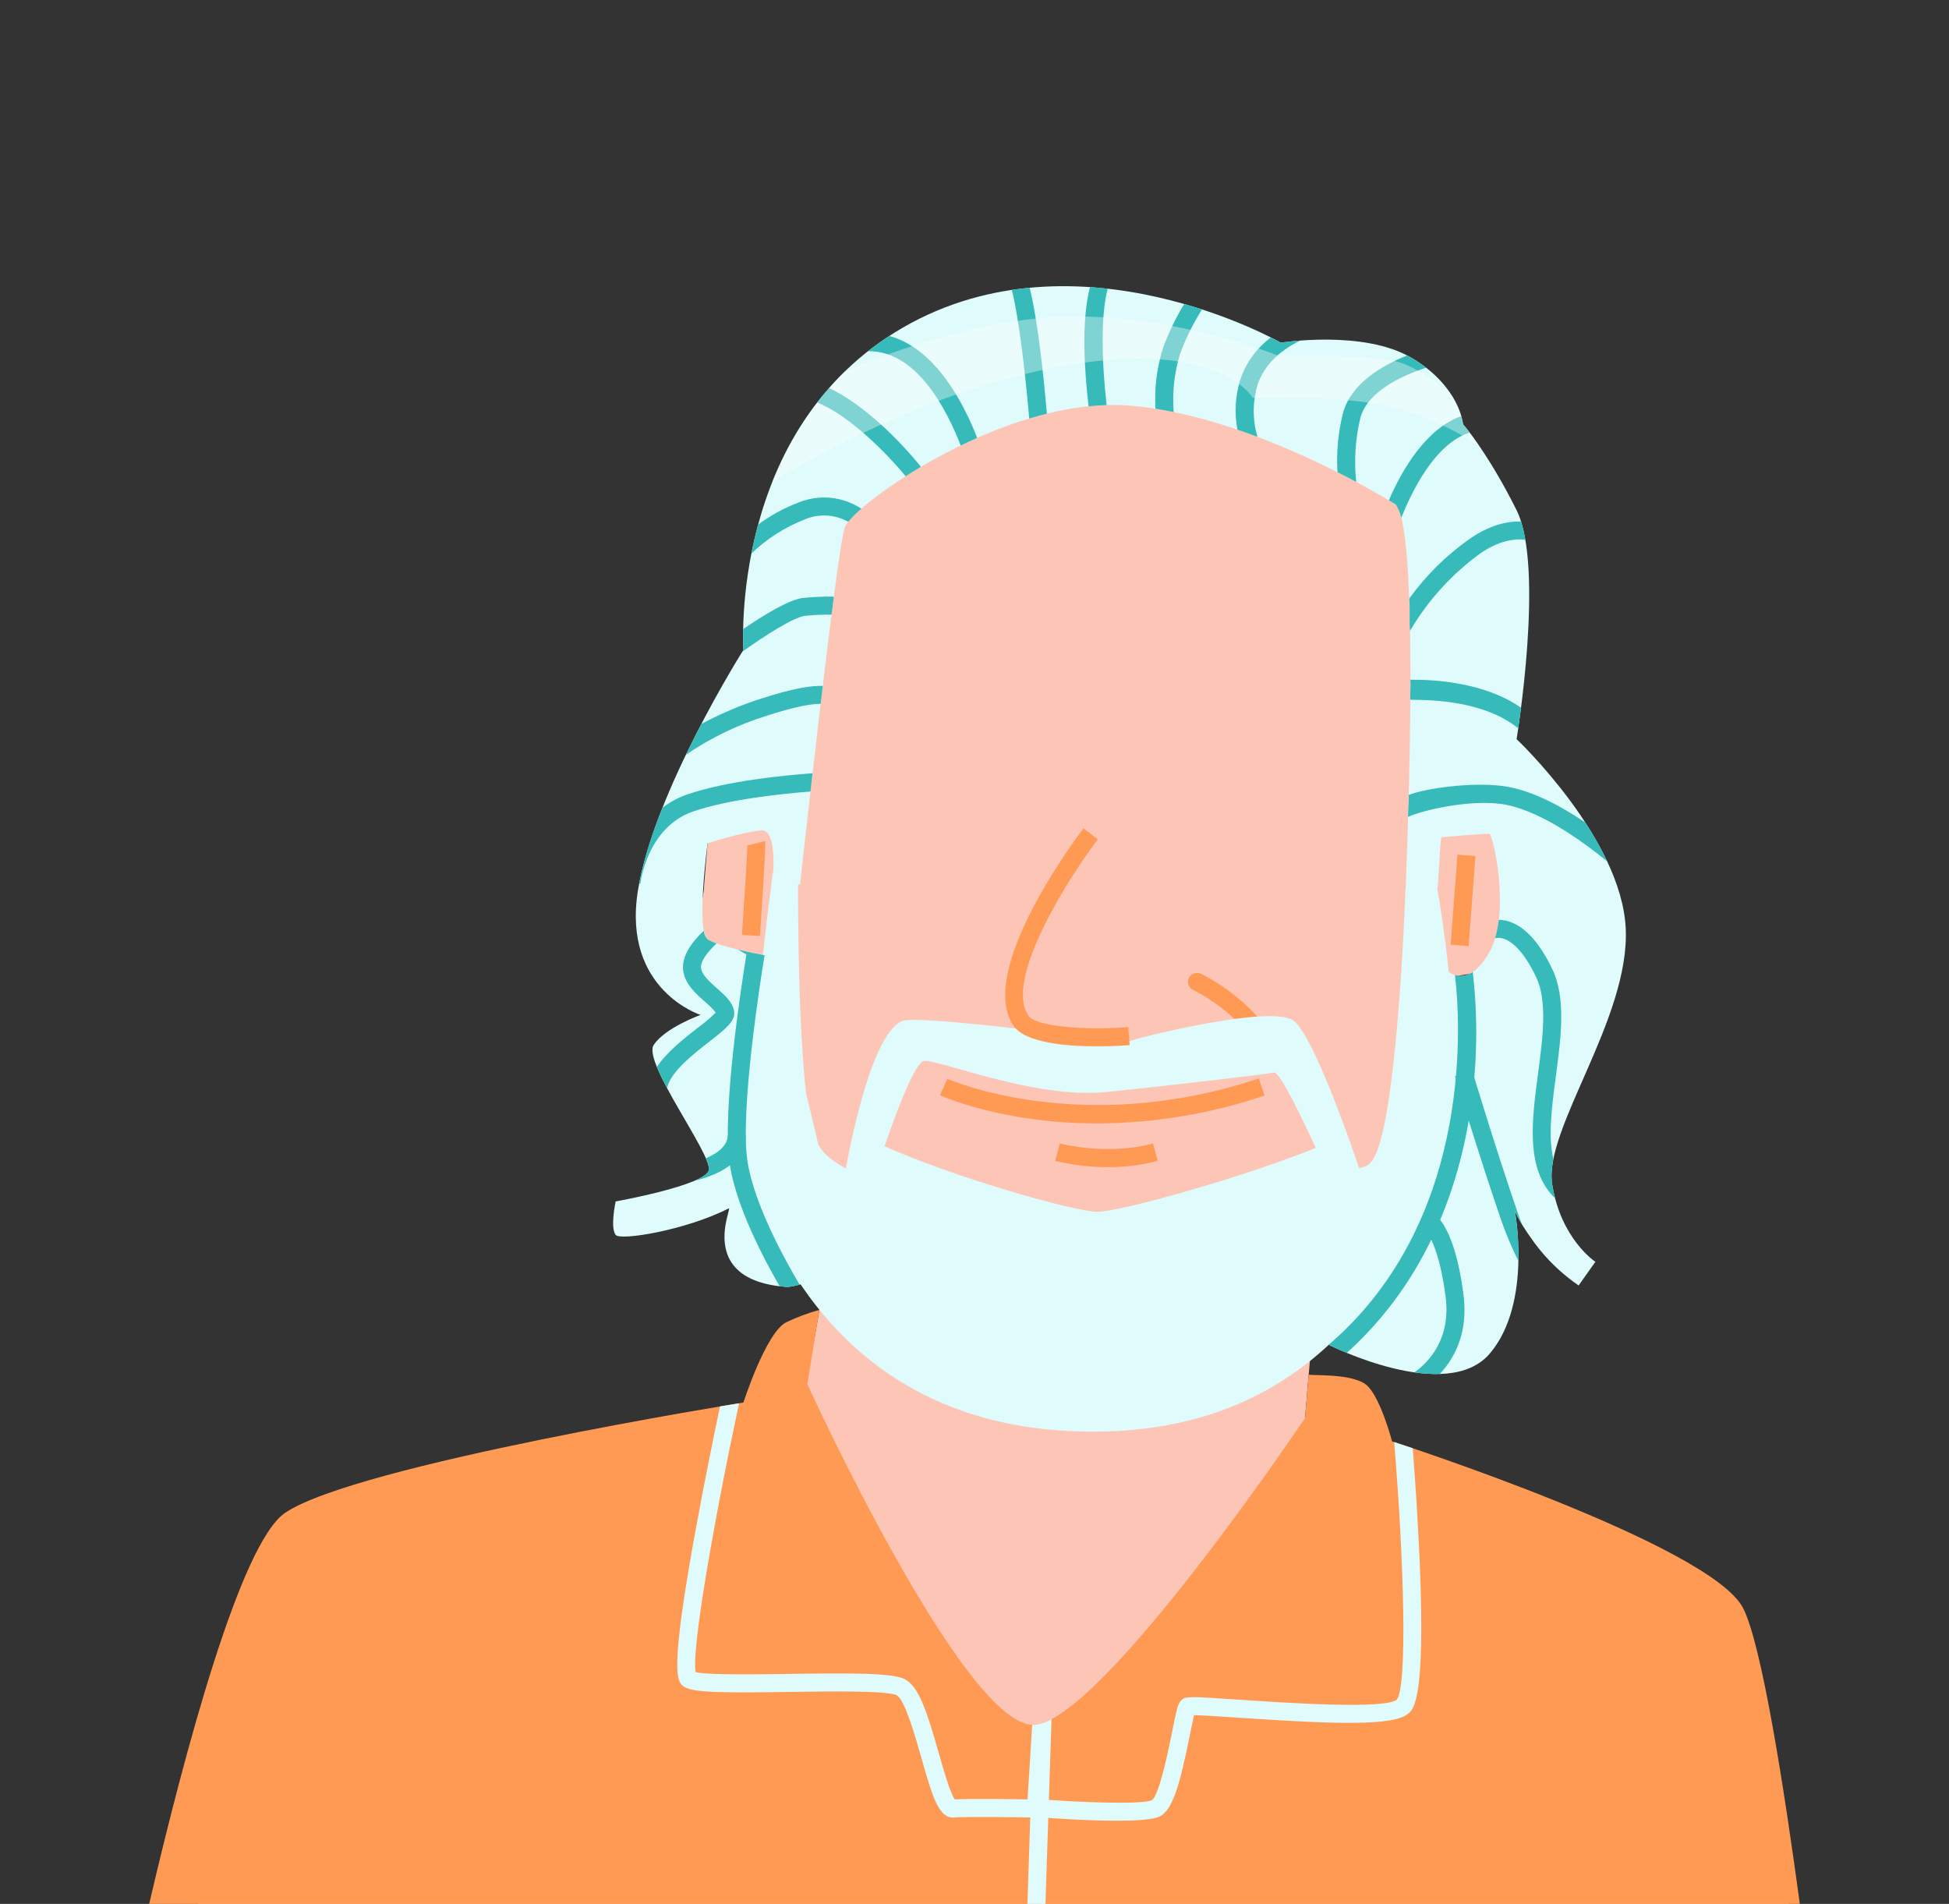 <?xml version="1.0" encoding="UTF-8"?>
<svg id="male03" data-name="male03" xmlns="http://www.w3.org/2000/svg" xmlns:xlink="http://www.w3.org/1999/xlink" viewBox="0 0 430 420" width="430" height="420">
  <rect x="0" y="0" width="430" height="420" fill="#333333" stroke="none"/>
  <defs>
    <style>
      .cls-1 {
        fill: #36baba;
      }

      .cls-1, .cls-2, .cls-3, .cls-4, .cls-5, .cls-6 {
        stroke-width: 0px;
      }

      .cls-7 {
        opacity: .36;
      }

      .cls-2 {
        fill: #ff9a55;
      }

      .cls-3 {
        fill: none;
      }

      .cls-4 {
        fill: #fff;
      }

      .cls-8 {
        clip-path: url(#clippath);
      }

      .cls-5 {
        fill: #fdc5b6;
      }

      .cls-6 {
        fill: #e0fbfc;
      }
    </style>
    <clipPath id="clippath">
      <rect class="cls-3" x="170.388" y="69.823" width="155.915" height="36.498"/>
    </clipPath>
  </defs>
  <g id="m03">
    <path id="_パス_10275" data-name=" パス 10275" class="cls-5" d="m155.304,195.843c.236.708-3.068,12.271,2.6,14.395,5.668,2.124,13.687,1.416,13.687,1.416l1.888-30.206h-16.993s-1.182,14.395-1.182,14.395Z"/>
    <path id="_パス_10276" data-name=" パス 10276" class="cls-5" d="m331.185,196.608c-.236.708,1.49,15.282-4.174,17.406s-13.687,1.416-13.687,1.416l-1.888-30.206,18.917-2.035.832,13.419h0Z"/>
    <path class="cls-5" d="m184.827,256.365s-4.211,42.316-7.789,48.916-103.06,22.756-112,31.744c-5.658,5.689-15.149,50.695-21.355,82.975h350.935c-3.01-26.431-7.991-59.89-14.338-65.358-10.733-9.245-92.349-41.822-92.349-41.822,0,0,3.518-43.14,4.411-45.887s-107.515-10.568-107.515-10.568h0Z"/>
    <path id="_パス_10278" data-name=" パス 10278" class="cls-5" d="m176.81,106.173s-12.172,139.417-6.763,156.27,59.432,40.435,77.731,35.407,60.551-18.926,66.946-38.548c4.911-15.067,2.074-144.337-3.336-153.129s-51.237-22.515-63.61-21.958-66.626,17.183-70.968,21.958"/>
    <path id="_パス_10279" data-name=" パス 10279" class="cls-2" d="m281.259,229.178c-4.08-6.072-9.649-10.996-16.176-14.3-.951-.525-2.147-.212-2.718.712-.542.949-.225,2.157.713,2.718,5.938,2.958,11.018,7.391,14.751,12.875.57.925,1.767,1.238,2.717.712.938-.56,1.255-1.768.713-2.717"/>
    <path id="_パス_10280" data-name=" パス 10280" class="cls-6" d="m170.515,192.502l5.555,1.345s-.262,47.729,3.671,56.908c1.264,2.95,2.265,4.974,10.374,8.774.817.382,3.22-7.462,4.071-7.08,17.006,7.62,43.23,14.9,47.966,14.867,5.313-.041,33.183-7.91,49.2-14.513.552-.227,4.074,6.6,4.6,6.372,5.278-2.245,5.075-1.275,6.518-2.809,5.769-6.135,7.605-59.958,7.605-59.958h7.1s8.3,46.218.07,63.789-25.85,58.353-81.53,55.487c-53.46-2.751-66.991-47.1-70.138-54.7s4.935-68.48,4.935-68.48"/>
    <path id="_パス_10281" data-name=" パス 10281" class="cls-6" d="m186.382,259.061s5.518-33.312,13.564-34.013,48.736,5.046,49.427,4.587,30.576-8.023,35.863-4.587,16.552,38.38,16.552,38.38l-6.207,1.61s-12.416-28.81-14.484-28.426-21.15,2.68-37.012,4.289-37.013-7.271-40.231-6.854-12.189,29.382-12.189,29.382l-5.283-4.368h0Z"/>
    <path id="_パス_10282" data-name=" パス 10282" class="cls-2" d="m242.047,247.825c-20.639,0-33.854-5.847-34.674-6.22l1.644-3.617-.822,1.809.82-1.809c.291.131,29.519,12.99,68.716-.074l1.255,3.768c-11.901,4.026-24.375,6.101-36.938,6.144"/>
    <path id="_パス_10283" data-name=" パス 10283" class="cls-2" d="m244.48,257.47c-3.939.016-7.865-.45-11.691-1.388l1.047-3.832c.1.029,10.428,2.767,20.542,0l1.047,3.831c-3.571.945-7.251,1.412-10.945,1.388"/>
    <path id="_パス_10284" data-name=" パス 10284" class="cls-2" d="m241.989,230.818c-6.741,0-15.762-.746-18.357-4.511-8.133-11.8,12.971-40.353,15.4-43.569l3.168,2.4c-6.128,8.108-20.825,30.9-15.3,38.92,1.705,2.476,12.759,3.241,22.026,2.534l.3,3.961c-1.183.09-3.94.27-7.244.27"/>
    <path id="_パス_10285" data-name=" パス 10285" class="cls-2" d="m167.665,206.504l-3.963-.269c.484-7.129,1.23-18.867,1.176-20.009.006.096.021.191.047.283l3.854-.963c.09.363.242.971-1.113,20.958"/>
    <rect id="_長方形_7073" data-name=" 長方形 7073" class="cls-2" x="312.829" y="196.639" width="19.914" height="3.972" transform="translate(100.352 505.49) rotate(-85.669)"/>
    <path class="cls-2" d="m384.581,354.769c-7.211-14.1-77.453-36.8-77.453-36.8,0,0-2.39-9.121-5.344-12.161-2.953-3.039-13.08-2.244-13.054-2.594-.023.304-.8,9.606-.8,9.606,0,0-44.275,65.929-59.475,67.666-15.2,1.737-50.333-75.111-50.333-75.111l2.638-16.41c-2.503.694-4.94,1.606-7.284,2.726-4.479,2.212-9.458,17.712-9.458,17.712,0,0-85.454,13.687-101.133,24.344-9.827,6.679-22.144,52.773-29.971,86.253h364.173c-3.476-25.658-8.398-57.198-12.506-65.231h0Z"/>
    <path id="_パス_10286" data-name=" パス 10286" class="cls-6" d="m307.953,111.301s-31.242-19.714-58.873-21.831-60.943,21.977-62.7,26.856-9.864,78.756-9.864,78.756l-6.21,1.116s1.691-13.329-2.337-13.01-11.863,2.838-11.863,2.838c0,0-2.568,19.453,0,21.19s13.378,3.667,13.378,3.667c0,0,19.32,64.1,13.761,69.969-.784.828-8.067,3.178-9.773,3.046-20.113-1.553-11.741-17.8-12.689-17.323-9.639,4.873-23.966,7.159-24.951,5.847-1.259-1.678,0-7.385,0-7.385,0,0,19.716-3.523,20.555-6.878s-14.682-23.81-12.165-27.636,10.333-6.634,10.333-6.634c0,0-17.243-5.5-13.835-27.283s23.3-53.239,23.3-53.239c0,0-3.411-48.815,35.222-71.121,38.633-22.306,83.339,3.351,83.339,3.351,0,0,18.223-2.924,28.858,3.352s11.351,14.645,11.351,14.645c0,0,5.547,6.357,11.81,18.956s0,50.5,0,50.5c0,0,23.139,21.839,24.077,41.76s-18.138,44.271-16.23,56.417,9.538,17.129,9.538,17.129l-3.7,5.218c-3.765-2.58-7.07-5.772-9.779-9.445-4.375-6-4.375-7.54-4.375-7.54,0,0,4.117,20.679-5.4,31.957s-35.562-1.87-35.562-1.87l3.608-8.287s24.22-45.137,22.774-71.28l-.12-2.891s4.325,4.3,9.143-4.129.874-26.026,0-26.146c-.494-.069-5.909.353-10.521.731-.349.029-.72,12.125-1.058,12.153-2.304.145-4.615.145-6.919,0,0,0,3.554-79.5-2.114-85.514"/>
    <path id="_パス_10289" data-name=" パス 10289" class="cls-6" d="m255.67,400.797c2.992-1.258,4.6-6.888,6.887-18.254.3-1.512.636-3.17.882-4.173,1.859.017,5.959.295,9.948.565,22.112,1.5,33.944,1.778,37.244-.863,1.256-1.005,3.872-3.1,2.595-33.461-.421-10.02-1.137-19.9-1.545-25.127-1.988-.673-3.407-1.141-4.09-1.365,2.179,26.028,2.957,53.927.558,56.852-2.7,2.156-24.98.644-34.494,0-11.647-.79-12.136-.784-13.064.146-.689.688-.924,1.635-1.929,6.643-.781,3.889-2.855,14.219-4.532,15.374-2.293.963-15.269.492-23.75-.149l-.3,3.96c2.2.167,9.868.709,16.376.709,4.063,0,7.673-.212,9.213-.858"/>
    <path class="cls-6" d="m227.725,380.51l-1.019,16.437c-3.9-.061-12.684-.173-16.052.006-1-1.331-2.507-6.606-3.522-10.167-2.612-9.171-4.426-14.852-7.582-16.39-2.779-1.354-11.452-1.329-25.408-1.133-7.686.112-18.047.257-20.663-.393-.96-4.73,3.9-32.708,9.573-59.313-.868.141-2.308.378-4.2.7-1.268,6.047-3.343,16.165-5.208,26.317-6.164,33.536-4.239,34.639-2.539,35.615,2.126,1.219,8.669,1.257,23.093,1.05,9.067-.128,21.484-.307,23.611.732,1.791.873,4.114,9.031,5.5,13.907,2.369,8.311,3.786,13.309,7.145,13.072,2.864-.222,13.259-.076,16.848-.016l-.623,19.066h3.979l1.331-40.753c-1.093.624-2.29,1.044-3.533,1.238-.243.028-.487.036-.731.025h0Z"/>
    <path id="_パス_10290" data-name=" パス 10290" class="cls-1" d="m277.46,84.845c1.406-4.1,4.578-7.359,9.418-9.716-2.624.2-4.3.468-4.3.468,0,0-.77-.441-2.183-1.153-3.1,2.305-5.434,5.489-6.7,9.139-1.157,3.618-1.394,7.468-.688,11.2,1.495.51,2.972,1.039,4.421,1.585-1.106-3.764-1.095-7.769.034-11.526"/>
    <path id="_パス_10291" data-name=" パス 10291" class="cls-1" d="m331.508,173.388c-7.068-.9-17.117.549-20.713,1.982.072,1.544-.189,3.569-.134,4.837,2.942-1.4,13.081-3.8,20.347-2.879,8.185,1.039,17.982,8.118,23.575,12.694-1.416-2.968-3.031-5.837-4.834-8.588-5.513-3.721-12.153-7.272-18.24-8.046"/>
    <path id="_パス_10292" data-name=" パス 10292" class="cls-1" d="m324.923,214.407c-1.119.849-2.576,1.112-3.921.707.995,8.108,4.872,53.457-27.823,81.514l-.018.042s1.531.772,3.973,1.778c18.175-16.342,24.849-37.639,27.208-53.1,1.587-10.241,1.782-20.649.58-30.942"/>
    <path id="_パス_10293" data-name=" パス 10293" class="cls-1" d="m306.418,110.368c.989.59,1.535.934,1.535.934.562.894.975,1.874,1.223,2.9,2.32-5.864,7.455-16.382,15.076-18.771-.928-1.225-1.465-1.842-1.465-1.842-.075-.61-.205-1.213-.388-1.8-7.942,2.852-13.184,12.1-15.981,18.572"/>
    <path id="_パス_10294" data-name=" パス 10294" class="cls-1" d="m300.153,92.105c1.619-5.817,9.186-9.254,14.483-10.987-1.02-.79-2.089-1.515-3.2-2.17-.319-.188-.645-.366-.977-.538-5.689,2.276-12.351,6.228-14.132,12.63-1.094,4.288-1.513,8.719-1.243,13.136,1.489.75,2.869,1.466,4.14,2.148-.516-4.758-.202-9.569.929-14.219"/>
    <path id="_パス_10295" data-name=" パス 10295" class="cls-1" d="m311.167,149.954c.1,1.336-.09,3.094,0,4.418,4.925,0,16.363.28,23.793,6.3.169-1.159.384-2.7.618-4.531-7.981-5.645-19.281-6.249-24.41-6.19"/>
    <path id="_パス_10296" data-name=" パス 10296" class="cls-1" d="m324.265,118.86c-5.162,3.626-9.679,8.091-13.365,13.21.242,2.132-.029,4.811.188,7.095,3.922-6.682,9.18-12.483,15.445-17.041,3.978-2.761,7.361-3.349,9.988-3.065-.224-1.359-.538-2.702-.941-4.02-3.189-.075-7.014.841-11.31,3.821"/>
    <path id="_パス_10297" data-name=" パス 10297" class="cls-1" d="m334.859,267.592c-5.194-15.183-9.98-31.182-10.027-31.342l-3.807,1.137c.048.16,4.855,16.232,10.075,31.491,1.094,3.18,2.397,6.285,3.9,9.293.081-3.796-.194-7.591-.823-11.336.383,1.154.921,2.25,1.6,3.258-.317-.819-.626-1.65-.918-2.5"/>
    <path id="_パス_10298" data-name=" パス 10298" class="cls-1" d="m332.668,203.211c-.651-.188-1.323-.289-2-.3-.153,1.368-.422,2.72-.805,4.042.612-.128,1.248-.089,1.84.114,1.69.536,4.31,2.434,7.188,8.427,2.562,5.336,1.486,13.464.443,21.326-1.384,10.447-2.813,21.246,3.782,27.535-.276-1.033-.5-2.079-.67-3.134-.227-1.837-.134-3.7.274-5.506-1.216-5.018-.35-11.566.553-18.373,1.118-8.437,2.274-17.164-.8-23.567-2.868-5.972-6.166-9.527-9.8-10.566"/>
    <path id="_パス_10299" data-name=" パス 10299" class="cls-1" d="m312.067,302.746c1.85.276,3.721.393,5.591.35.351-.376.7-.768,1.033-1.188,3.621-4.531,5.024-10.086,4.172-16.509-2.115-15.943-6.682-18.154-8.03-18.452l-.856,3.879c-.073-.014-.144-.036-.212-.065.034.017,3.383,1.767,5.161,15.16,1.224,9.223-3.428,14.354-6.858,16.825"/>
    <path id="_パス_10300" data-name=" パス 10300" class="cls-1" d="m164.897,256.075c-1.653-11.193,2.917-40.046,3.785-45.341-1.175-.223-3.483-.68-5.842-1.25l1.843,1.085c-1.076,6.567-5.427,34.488-3.715,46.086,1.387,9.4,7.548,21.063,11.039,27.091.476.059.956.113,1.468.153.999-.041,1.989-.209,2.945-.5-3.01-5.05-10.108-17.741-11.522-27.321"/>
    <path id="_パス_10301" data-name=" パス 10301" class="cls-1" d="m158.104,208.131c-.7-.227-1.371-.534-2-.915-.49-.506-.786-1.168-.836-1.871-2.186,2.026-4.892,5.248-4.559,8.584.309,3.085,2.833,5.307,4.862,7.093.866.696,1.651,1.487,2.34,2.359-1.207,1.182-2.498,2.276-3.863,3.272-3.123,2.432-6.9,5.381-9.122,8.722.57,1.4,1.347,2.978,2.236,4.647.781-3.568,5.8-7.485,9.326-10.235,3.613-2.814,5.794-4.514,5.479-6.675-.292-2.009-1.982-3.5-3.772-5.072-1.585-1.4-3.38-2.976-3.533-4.508s1.57-3.7,3.438-5.4"/>
    <path id="_パス_10302" data-name=" パス 10302" class="cls-1" d="m160.575,250.458c-.064,2.035-1.769,3.762-4.84,5.049.454.809.68,1.726.655,2.654-.2.79-1.447,1.588-3.232,2.349,9.08-2.222,11.282-6.488,11.388-9.928l-3.971-.124h0Z"/>
    <path id="_パス_10303" data-name=" パス 10303" class="cls-1" d="m168.051,154.077c-4.603,1.463-9.06,3.349-13.316,5.633-1.117,2.142-2.265,4.42-3.405,6.785,5.514-3.762,11.563-6.674,17.943-8.638,6.754-2.186,10.138-2.608,11.786-2.586.156-1.32.313-2.637.47-3.95-2.515-.113-6.584.525-13.478,2.756"/>
    <path id="_パス_10304" data-name=" パス 10304" class="cls-1" d="m177.108,131.912c-3.1.387-8.686,3.814-13.154,6.875-.056,2.89.062,4.579.062,4.579,0,0-.091.145-.254.407,5.081-3.631,11.308-7.6,13.839-7.92,1.948-.202,3.905-.289,5.863-.261.175-1.371.346-2.695.513-3.971-2.293-.043-4.587.055-6.869.291"/>
    <path id="_パス_10305" data-name=" パス 10305" class="cls-1" d="m146.165,178.185c-2.227,5.399-3.947,10.993-5.139,16.71l.261.028c.013-.123,1.446-12.409,11.63-15.91,7.861-2.7,19.639-3.922,25.9-4.405.149-1.307.3-2.654.461-4.025-6.2.447-18.944,1.681-27.651,4.675-1.967.673-3.811,1.662-5.46,2.929"/>
    <path id="_パス_10306" data-name=" パス 10306" class="cls-1" d="m260.332,78.104c1.272-3.441,2.901-6.74,4.86-9.843-1.255-.408-2.563-.808-3.922-1.2-1.88,3.081-3.45,6.341-4.688,9.731-1.358,4.322-1.918,8.855-1.655,13.377,1.339.211,2.679.454,4.02.73-.344-4.314.126-8.654,1.385-12.795"/>
    <path id="_パス_10307" data-name=" パス 10307" class="cls-1" d="m176.026,110.913c-3.126,1.201-6.075,2.821-8.765,4.815-.594,2.195-1.084,4.332-1.488,6.383,3.363-3.226,7.322-5.767,11.656-7.481,3.136-1.37,6.733-1.193,9.719.479.881-1.041,1.847-2.007,2.889-2.887-4.159-2.747-9.415-3.238-14.011-1.308"/>
    <path id="_パス_10308" data-name=" パス 10308" class="cls-1" d="m182.907,85.605c-.919,1.047-1.794,2.11-2.625,3.189,7.1,2.819,15.375,11.213,19.522,16.268,1.077-.686,2.209-1.378,3.379-2.07-4.356-5.471-12.634-13.846-20.276-17.387"/>
    <path id="_パス_10309" data-name=" パス 10309" class="cls-1" d="m244.398,63.69c-1.289-.144-2.596-.261-3.921-.352-2,7.624-1.172,19.019-.3,26.3,1.332-.136,2.659-.233,3.979-.271-1.077-9.237-1.358-19.879.242-25.677"/>
    <path id="_パス_10310" data-name=" パス 10310" class="cls-1" d="m227.166,63.481c-1.307.123-2.62.282-3.94.475,1.558,6.032,2.968,18.192,3.846,28.378,1.292-.388,2.592-.745,3.9-1.07-.715-8.217-2.007-20.563-3.8-27.783"/>
    <path id="_パス_10311" data-name=" パス 10311" class="cls-1" d="m196.213,74.107c-1.649,1.073-3.216,2.195-4.7,3.365,10.728-.165,17.4,12.941,20.445,20.816,1.189-.575,2.399-1.136,3.632-1.682-2.976-7.663-9.167-19.686-19.374-22.5"/>
    <g id="_グループ_11233" data-name=" グループ 11233" class="cls-7">
      <g id="_グループ_11232" data-name=" グループ 11232">
        <g class="cls-8">
          <g id="_グループ_11231" data-name=" グループ 11231">
            <path id="_パス_10312" data-name=" パス 10312" class="cls-4" d="m276.389,87.784s19.178-.657,30.029,1.852c7.055,1.78,13.772,4.702,19.884,8.65-1.09-1.626-2.263-3.195-3.515-4.7-.398-2.487-1.371-4.848-2.842-6.893-3.546-2.847-8.4-6.237-12.273-7.058-6.964-1.477-25.815-1.232-25.815-1.232,0,0-25.65-10.3-50.89-8.335-18.447,1.444-36.325,8.316-44.619,11.916-6.971,6.9-12.409,15.192-15.961,24.335.03-.018,31.39-20.071,65.117-25.752s40.885,7.217,40.885,7.217"/>
          </g>
        </g>
      </g>
    </g>
  </g>
</svg>